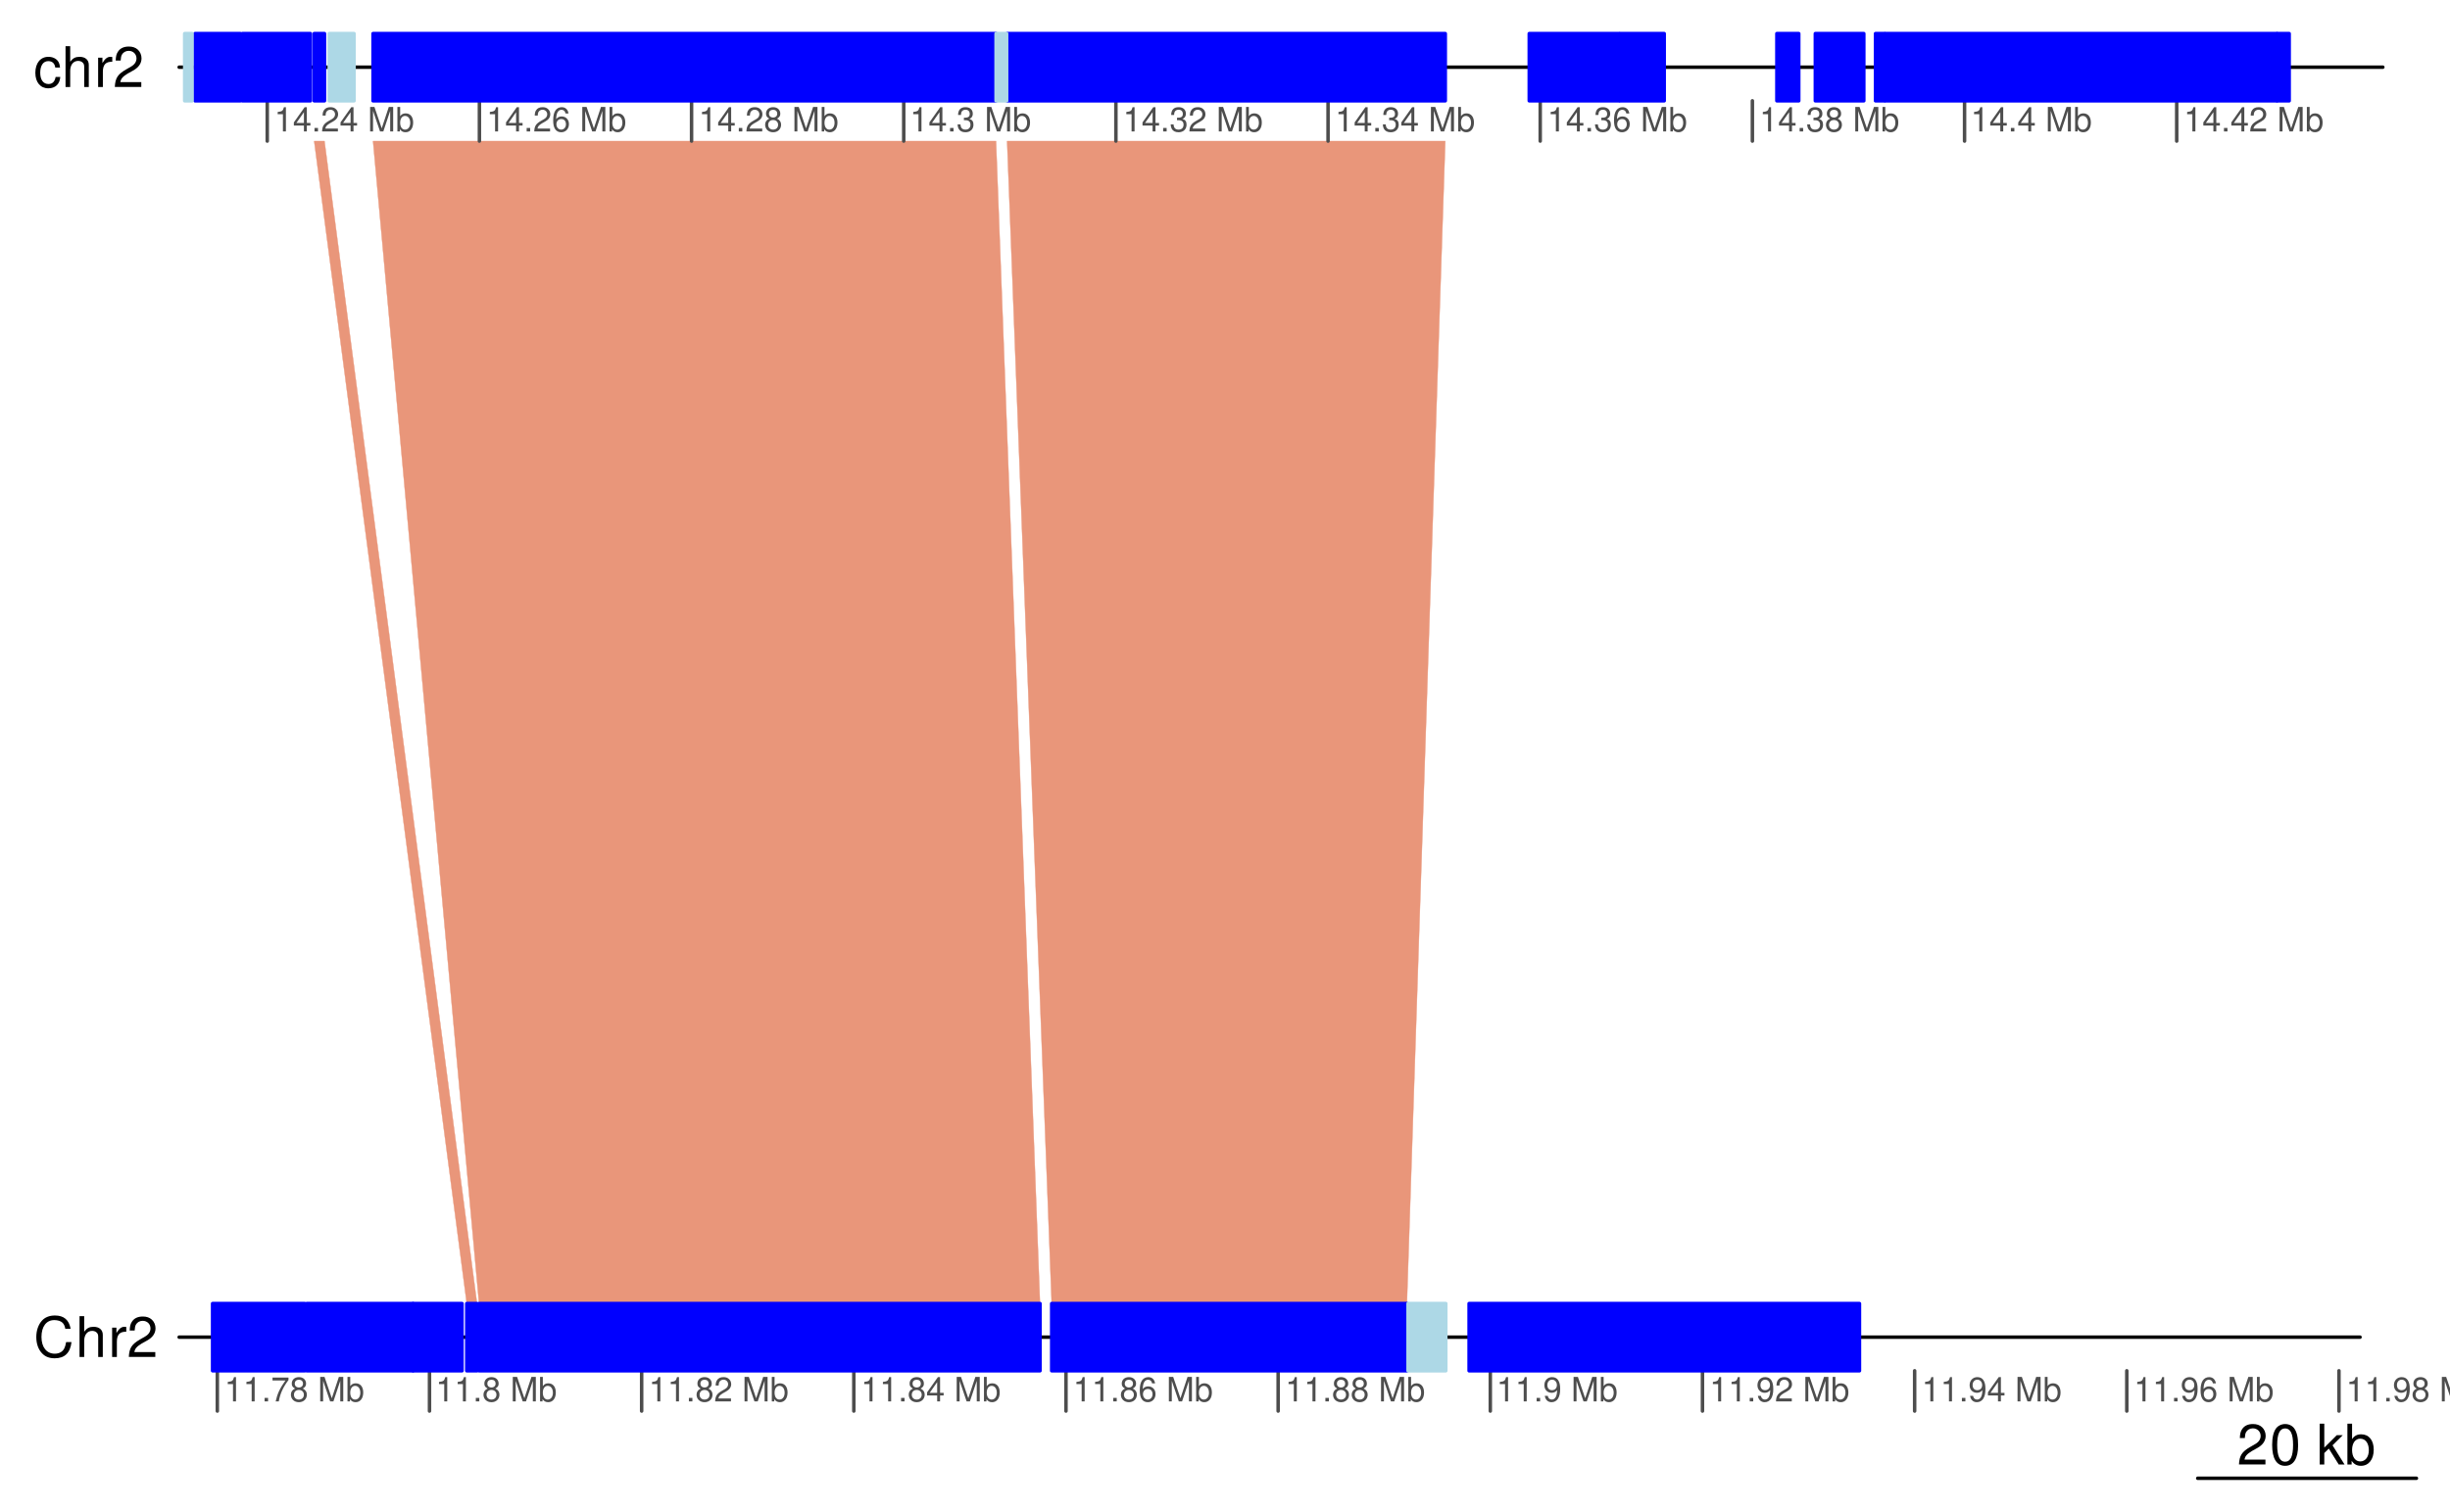 <?xml version="1.0" encoding="UTF-8"?>
<svg xmlns="http://www.w3.org/2000/svg" xmlns:xlink="http://www.w3.org/1999/xlink" width="525pt" height="324pt" viewBox="0 0 525 324" version="1.1">
<defs>
<g>
<symbol overflow="visible" id="glyph0-0">
<path style="stroke:none;" d=""/>
</symbol>
<symbol overflow="visible" id="glyph0-1">
<path style="stroke:none;" d="M 6.078 -1.047 L 1.594 -1.047 C 1.703 -1.766 2.094 -2.219 3.125 -2.859 L 4.328 -3.531 C 5.516 -4.188 6.125 -5.078 6.125 -6.141 C 6.125 -6.859 5.844 -7.531 5.344 -8 C 4.844 -8.453 4.219 -8.672 3.406 -8.672 C 2.328 -8.672 1.531 -8.297 1.062 -7.547 C 0.75 -7.094 0.625 -6.547 0.594 -5.672 L 1.656 -5.672 C 1.688 -6.266 1.766 -6.609 1.906 -6.906 C 2.188 -7.422 2.734 -7.75 3.375 -7.75 C 4.328 -7.75 5.047 -7.062 5.047 -6.125 C 5.047 -5.422 4.656 -4.828 3.906 -4.391 L 2.797 -3.75 C 1.016 -2.719 0.5 -1.906 0.406 -0.016 L 6.078 -0.016 Z M 6.078 -1.047 "/>
</symbol>
<symbol overflow="visible" id="glyph0-2">
<path style="stroke:none;" d="M 3.297 -8.672 C 2.516 -8.672 1.781 -8.312 1.344 -7.734 C 0.797 -6.953 0.516 -5.812 0.516 -4.203 C 0.516 -1.266 1.469 0.281 3.297 0.281 C 5.094 0.281 6.078 -1.266 6.078 -4.125 C 6.078 -5.812 5.812 -6.938 5.25 -7.734 C 4.812 -8.328 4.109 -8.672 3.297 -8.672 Z M 3.297 -7.734 C 4.438 -7.734 5 -6.578 5 -4.219 C 5 -1.75 4.453 -0.594 3.281 -0.594 C 2.156 -0.594 1.594 -1.797 1.594 -4.188 C 1.594 -6.578 2.156 -7.734 3.297 -7.734 Z M 3.297 -7.734 "/>
</symbol>
<symbol overflow="visible" id="glyph0-3">
<path style="stroke:none;" d=""/>
</symbol>
<symbol overflow="visible" id="glyph0-4">
<path style="stroke:none;" d="M 1.688 -8.75 L 0.703 -8.75 L 0.703 0 L 1.688 0 L 1.688 -2.453 L 2.656 -3.406 L 4.781 0 L 6.031 0 L 3.453 -4.109 L 5.641 -6.281 L 4.359 -6.281 L 1.688 -3.625 Z M 1.688 -8.75 "/>
</symbol>
<symbol overflow="visible" id="glyph0-5">
<path style="stroke:none;" d="M 0.641 -8.75 L 0.641 0 L 1.547 0 L 1.547 -0.797 C 2.031 -0.078 2.656 0.281 3.547 0.281 C 5.203 0.281 6.281 -1.078 6.281 -3.172 C 6.281 -5.203 5.25 -6.469 3.594 -6.469 C 2.719 -6.469 2.109 -6.141 1.641 -5.438 L 1.641 -8.75 Z M 3.391 -5.531 C 4.516 -5.531 5.234 -4.562 5.234 -3.062 C 5.234 -1.625 4.484 -0.656 3.391 -0.656 C 2.328 -0.656 1.641 -1.625 1.641 -3.094 C 1.641 -4.578 2.328 -5.531 3.391 -5.531 Z M 3.391 -5.531 "/>
</symbol>
<symbol overflow="visible" id="glyph0-6">
<path style="stroke:none;" d="M 5.656 -4.172 C 5.609 -4.781 5.469 -5.188 5.234 -5.531 C 4.797 -6.125 4.047 -6.469 3.172 -6.469 C 1.469 -6.469 0.375 -5.125 0.375 -3.031 C 0.375 -1.016 1.453 0.281 3.156 0.281 C 4.656 0.281 5.609 -0.625 5.719 -2.156 L 4.719 -2.156 C 4.547 -1.156 4.031 -0.641 3.188 -0.641 C 2.078 -0.641 1.422 -1.547 1.422 -3.031 C 1.422 -4.609 2.062 -5.547 3.156 -5.547 C 4 -5.547 4.531 -5.047 4.641 -4.172 Z M 5.656 -4.172 "/>
</symbol>
<symbol overflow="visible" id="glyph0-7">
<path style="stroke:none;" d="M 0.844 -8.75 L 0.844 0 L 1.844 0 L 1.844 -3.469 C 1.844 -4.75 2.516 -5.594 3.547 -5.594 C 3.875 -5.594 4.188 -5.5 4.422 -5.312 C 4.719 -5.094 4.844 -4.797 4.844 -4.359 L 4.844 0 L 5.828 0 L 5.828 -4.75 C 5.828 -5.812 5.078 -6.469 3.859 -6.469 C 2.969 -6.469 2.422 -6.188 1.844 -5.422 L 1.844 -8.75 Z M 0.844 -8.75 "/>
</symbol>
<symbol overflow="visible" id="glyph0-8">
<path style="stroke:none;" d="M 0.828 -6.281 L 0.828 0 L 1.844 0 L 1.844 -3.266 C 1.844 -4.781 2.469 -5.453 3.859 -5.406 L 3.859 -6.438 C 3.688 -6.453 3.594 -6.469 3.469 -6.469 C 2.812 -6.469 2.328 -6.078 1.75 -5.141 L 1.75 -6.281 Z M 0.828 -6.281 "/>
</symbol>
<symbol overflow="visible" id="glyph0-9">
<path style="stroke:none;" d="M 7.938 -6.031 C 7.594 -7.953 6.484 -8.891 4.578 -8.891 C 3.391 -8.891 2.453 -8.516 1.797 -7.797 C 1.016 -6.938 0.578 -5.688 0.578 -4.266 C 0.578 -2.828 1.016 -1.594 1.844 -0.75 C 2.516 -0.047 3.391 0.281 4.531 0.281 C 6.656 0.281 7.859 -0.875 8.125 -3.188 L 6.969 -3.188 C 6.875 -2.594 6.75 -2.188 6.578 -1.844 C 6.219 -1.109 5.469 -0.703 4.531 -0.703 C 2.797 -0.703 1.688 -2.094 1.688 -4.281 C 1.688 -6.531 2.734 -7.906 4.438 -7.906 C 5.141 -7.906 5.812 -7.703 6.172 -7.359 C 6.484 -7.062 6.672 -6.703 6.797 -6.031 Z M 7.938 -6.031 "/>
</symbol>
<symbol overflow="visible" id="glyph1-0">
<path style="stroke:none;" d=""/>
</symbol>
<symbol overflow="visible" id="glyph1-1">
<path style="stroke:none;" d="M 1.859 -3.703 L 1.859 0 L 2.5 0 L 2.5 -5.203 L 2.078 -5.203 C 1.859 -4.406 1.719 -4.297 0.734 -4.172 L 0.734 -3.703 Z M 1.859 -3.703 "/>
</symbol>
<symbol overflow="visible" id="glyph1-2">
<path style="stroke:none;" d="M 2.359 -1.266 L 2.359 0 L 2.984 0 L 2.984 -1.266 L 3.75 -1.266 L 3.75 -1.828 L 2.984 -1.828 L 2.984 -5.203 L 2.516 -5.203 L 0.203 -1.938 L 0.203 -1.266 Z M 2.359 -1.828 L 0.75 -1.828 L 2.359 -4.125 Z M 2.359 -1.828 "/>
</symbol>
<symbol overflow="visible" id="glyph1-3">
<path style="stroke:none;" d="M 1.375 -0.75 L 0.625 -0.75 L 0.625 0 L 1.375 0 Z M 1.375 -0.75 "/>
</symbol>
<symbol overflow="visible" id="glyph1-4">
<path style="stroke:none;" d="M 3.641 -0.625 L 0.953 -0.625 C 1.016 -1.062 1.25 -1.328 1.875 -1.719 L 2.594 -2.125 C 3.312 -2.516 3.688 -3.047 3.688 -3.688 C 3.688 -4.125 3.516 -4.531 3.203 -4.797 C 2.906 -5.078 2.531 -5.203 2.047 -5.203 C 1.391 -5.203 0.922 -4.984 0.641 -4.531 C 0.453 -4.25 0.375 -3.938 0.359 -3.406 L 1 -3.406 C 1.016 -3.766 1.062 -3.969 1.141 -4.141 C 1.312 -4.453 1.641 -4.656 2.031 -4.656 C 2.594 -4.656 3.031 -4.234 3.031 -3.672 C 3.031 -3.25 2.797 -2.891 2.344 -2.641 L 1.672 -2.25 C 0.609 -1.641 0.297 -1.141 0.25 0 L 3.641 0 Z M 3.641 -0.625 "/>
</symbol>
<symbol overflow="visible" id="glyph1-5">
<path style="stroke:none;" d=""/>
</symbol>
<symbol overflow="visible" id="glyph1-6">
<path style="stroke:none;" d="M 3.375 0 L 4.844 -4.406 L 4.844 0 L 5.484 0 L 5.484 -5.25 L 4.547 -5.25 L 3.031 -0.672 L 1.469 -5.25 L 0.547 -5.25 L 0.547 0 L 1.172 0 L 1.172 -4.406 L 2.672 0 Z M 3.375 0 "/>
</symbol>
<symbol overflow="visible" id="glyph1-7">
<path style="stroke:none;" d="M 0.391 -5.25 L 0.391 0 L 0.922 0 L 0.922 -0.484 C 1.219 -0.047 1.594 0.172 2.125 0.172 C 3.125 0.172 3.766 -0.641 3.766 -1.906 C 3.766 -3.125 3.156 -3.875 2.156 -3.875 C 1.641 -3.875 1.266 -3.688 0.984 -3.266 L 0.984 -5.25 Z M 2.031 -3.328 C 2.703 -3.328 3.141 -2.734 3.141 -1.844 C 3.141 -0.984 2.688 -0.391 2.031 -0.391 C 1.391 -0.391 0.984 -0.969 0.984 -1.859 C 0.984 -2.75 1.391 -3.328 2.031 -3.328 Z M 2.031 -3.328 "/>
</symbol>
<symbol overflow="visible" id="glyph1-8">
<path style="stroke:none;" d="M 3.594 -3.859 C 3.469 -4.703 2.922 -5.203 2.141 -5.203 C 1.578 -5.203 1.078 -4.938 0.766 -4.469 C 0.453 -3.953 0.312 -3.328 0.312 -2.375 C 0.312 -1.5 0.438 -0.938 0.734 -0.484 C 1.016 -0.062 1.469 0.172 2.031 0.172 C 3 0.172 3.688 -0.562 3.688 -1.578 C 3.688 -2.531 3.047 -3.219 2.125 -3.219 C 1.625 -3.219 1.234 -3.031 0.953 -2.641 C 0.969 -3.938 1.375 -4.641 2.094 -4.641 C 2.547 -4.641 2.859 -4.359 2.953 -3.859 Z M 2.047 -2.656 C 2.672 -2.656 3.047 -2.219 3.047 -1.531 C 3.047 -0.875 2.609 -0.391 2.031 -0.391 C 1.438 -0.391 1 -0.891 1 -1.562 C 1 -2.203 1.422 -2.656 2.047 -2.656 Z M 2.047 -2.656 "/>
</symbol>
<symbol overflow="visible" id="glyph1-9">
<path style="stroke:none;" d="M 2.812 -2.75 C 3.344 -3.062 3.516 -3.328 3.516 -3.812 C 3.516 -4.641 2.891 -5.203 1.984 -5.203 C 1.078 -5.203 0.453 -4.641 0.453 -3.828 C 0.453 -3.328 0.609 -3.078 1.141 -2.75 C 0.547 -2.453 0.266 -2.031 0.266 -1.453 C 0.266 -0.5 0.969 0.172 1.984 0.172 C 2.984 0.172 3.688 -0.5 3.688 -1.453 C 3.688 -2.031 3.406 -2.453 2.812 -2.75 Z M 1.984 -4.641 C 2.516 -4.641 2.859 -4.328 2.859 -3.797 C 2.859 -3.312 2.516 -2.984 1.984 -2.984 C 1.438 -2.984 1.094 -3.312 1.094 -3.812 C 1.094 -4.328 1.438 -4.641 1.984 -4.641 Z M 1.984 -2.453 C 2.609 -2.453 3.047 -2.031 3.047 -1.438 C 3.047 -0.812 2.625 -0.391 1.969 -0.391 C 1.344 -0.391 0.922 -0.828 0.922 -1.422 C 0.922 -2.047 1.344 -2.453 1.984 -2.453 Z M 1.984 -2.453 "/>
</symbol>
<symbol overflow="visible" id="glyph1-10">
<path style="stroke:none;" d="M 1.594 -2.406 L 1.938 -2.406 C 2.625 -2.406 3 -2.078 3 -1.453 C 3 -0.797 2.594 -0.391 1.938 -0.391 C 1.25 -0.391 0.906 -0.75 0.859 -1.516 L 0.234 -1.516 C 0.266 -1.094 0.328 -0.828 0.453 -0.594 C 0.719 -0.094 1.219 0.172 1.922 0.172 C 2.969 0.172 3.641 -0.469 3.641 -1.453 C 3.641 -2.125 3.391 -2.484 2.781 -2.688 C 3.25 -2.891 3.5 -3.25 3.5 -3.781 C 3.5 -4.672 2.906 -5.203 1.938 -5.203 C 0.906 -5.203 0.359 -4.625 0.344 -3.531 L 0.969 -3.531 C 0.984 -3.844 1.016 -4.031 1.094 -4.188 C 1.234 -4.484 1.547 -4.656 1.938 -4.656 C 2.5 -4.656 2.844 -4.312 2.844 -3.75 C 2.844 -3.391 2.719 -3.156 2.438 -3.047 C 2.266 -2.969 2.031 -2.938 1.594 -2.938 Z M 1.594 -2.406 "/>
</symbol>
<symbol overflow="visible" id="glyph1-11">
<path style="stroke:none;" d="M 3.75 -5.109 L 0.328 -5.109 L 0.328 -4.484 L 3.094 -4.484 C 1.875 -2.75 1.375 -1.672 1 0 L 1.672 0 C 1.953 -1.641 2.594 -3.047 3.75 -4.578 Z M 3.75 -5.109 "/>
</symbol>
<symbol overflow="visible" id="glyph1-12">
<path style="stroke:none;" d="M 0.375 -1.188 C 0.5 -0.344 1.047 0.172 1.828 0.172 C 2.406 0.172 2.906 -0.109 3.203 -0.578 C 3.516 -1.094 3.672 -1.719 3.672 -2.672 C 3.672 -3.547 3.531 -4.094 3.234 -4.562 C 2.953 -4.984 2.5 -5.203 1.938 -5.203 C 0.969 -5.203 0.281 -4.484 0.281 -3.469 C 0.281 -2.516 0.922 -1.844 1.844 -1.844 C 2.328 -1.844 2.688 -2.016 3.016 -2.406 C 3 -1.109 2.594 -0.391 1.875 -0.391 C 1.422 -0.391 1.109 -0.688 1.016 -1.188 Z M 1.938 -4.656 C 2.531 -4.656 2.969 -4.156 2.969 -3.484 C 2.969 -2.844 2.547 -2.406 1.922 -2.406 C 1.297 -2.406 0.922 -2.828 0.922 -3.516 C 0.922 -4.172 1.344 -4.656 1.938 -4.656 Z M 1.938 -4.656 "/>
</symbol>
</g>
</defs>
<g id="surface1625">
<path style="fill:none;stroke-width:0.75;stroke-linecap:round;stroke-linejoin:round;stroke:rgb(0%,0%,0%);stroke-opacity:1;stroke-miterlimit:10;" d="M 517.801 316.801 L 470.949 316.801 "/>
<g style="fill:rgb(0%,0%,0%);fill-opacity:1;">
  <use xlink:href="#glyph0-1" x="479.375" y="313.85"/>
  <use xlink:href="#glyph0-2" x="486.375" y="313.85"/>
  <use xlink:href="#glyph0-3" x="493.375" y="313.85"/>
  <use xlink:href="#glyph0-4" x="496.375" y="313.85"/>
  <use xlink:href="#glyph0-5" x="502.375" y="313.85"/>
</g>
<g style="fill:rgb(0%,0%,0%);fill-opacity:1;">
  <use xlink:href="#glyph0-6" x="7.199" y="18.646"/>
  <use xlink:href="#glyph0-7" x="13.199" y="18.646"/>
  <use xlink:href="#glyph0-8" x="20.199" y="18.646"/>
  <use xlink:href="#glyph0-1" x="24.199" y="18.646"/>
</g>
<g style="fill:rgb(0%,0%,0%);fill-opacity:1;">
  <use xlink:href="#glyph0-9" x="7.199" y="290.807"/>
  <use xlink:href="#glyph0-7" x="16.199" y="290.807"/>
  <use xlink:href="#glyph0-8" x="23.199" y="290.807"/>
  <use xlink:href="#glyph0-1" x="27.199" y="290.807"/>
</g>
<path style="fill-rule:nonzero;fill:rgb(91.373%,58.824%,47.843%);fill-opacity:1;stroke-width:0.075;stroke-linecap:round;stroke-linejoin:round;stroke:rgb(91.373%,58.824%,47.843%);stroke-opacity:1;stroke-miterlimit:10;" d="M 67.324 30.238 L 69.531 30.238 L 102.219 279.359 L 100.02 279.359 Z M 67.324 30.238 "/>
<path style="fill-rule:nonzero;fill:rgb(91.373%,58.824%,47.843%);fill-opacity:1;stroke-width:0.075;stroke-linecap:round;stroke-linejoin:round;stroke:rgb(91.373%,58.824%,47.843%);stroke-opacity:1;stroke-miterlimit:10;" d="M 79.938 30.238 L 213.434 30.238 L 222.859 279.359 L 102.656 279.359 Z M 79.938 30.238 "/>
<path style="fill-rule:nonzero;fill:rgb(91.373%,58.824%,47.843%);fill-opacity:1;stroke-width:0.075;stroke-linecap:round;stroke-linejoin:round;stroke:rgb(91.373%,58.824%,47.843%);stroke-opacity:1;stroke-miterlimit:10;" d="M 215.809 30.238 L 309.703 30.238 L 301.477 279.359 L 225.363 279.359 Z M 215.809 30.238 "/>
<path style="fill:none;stroke-width:0.75;stroke-linecap:round;stroke-linejoin:round;stroke:rgb(30.196%,30.196%,30.196%);stroke-opacity:1;stroke-miterlimit:10;" d="M 57.266 30.238 L 57.266 21.602 "/>
<path style="fill:none;stroke-width:0.75;stroke-linecap:round;stroke-linejoin:round;stroke:rgb(30.196%,30.196%,30.196%);stroke-opacity:1;stroke-miterlimit:10;" d="M 102.73 30.238 L 102.73 21.602 "/>
<path style="fill:none;stroke-width:0.75;stroke-linecap:round;stroke-linejoin:round;stroke:rgb(30.196%,30.196%,30.196%);stroke-opacity:1;stroke-miterlimit:10;" d="M 148.191 30.238 L 148.191 21.602 "/>
<path style="fill:none;stroke-width:0.75;stroke-linecap:round;stroke-linejoin:round;stroke:rgb(30.196%,30.196%,30.196%);stroke-opacity:1;stroke-miterlimit:10;" d="M 193.656 30.238 L 193.656 21.602 "/>
<path style="fill:none;stroke-width:0.75;stroke-linecap:round;stroke-linejoin:round;stroke:rgb(30.196%,30.196%,30.196%);stroke-opacity:1;stroke-miterlimit:10;" d="M 239.121 30.238 L 239.121 21.602 "/>
<path style="fill:none;stroke-width:0.75;stroke-linecap:round;stroke-linejoin:round;stroke:rgb(30.196%,30.196%,30.196%);stroke-opacity:1;stroke-miterlimit:10;" d="M 284.582 30.238 L 284.582 21.602 "/>
<path style="fill:none;stroke-width:0.75;stroke-linecap:round;stroke-linejoin:round;stroke:rgb(30.196%,30.196%,30.196%);stroke-opacity:1;stroke-miterlimit:10;" d="M 330.047 30.238 L 330.047 21.602 "/>
<path style="fill:none;stroke-width:0.75;stroke-linecap:round;stroke-linejoin:round;stroke:rgb(30.196%,30.196%,30.196%);stroke-opacity:1;stroke-miterlimit:10;" d="M 375.512 30.238 L 375.512 21.602 "/>
<path style="fill:none;stroke-width:0.75;stroke-linecap:round;stroke-linejoin:round;stroke:rgb(30.196%,30.196%,30.196%);stroke-opacity:1;stroke-miterlimit:10;" d="M 420.977 30.238 L 420.977 21.602 "/>
<path style="fill:none;stroke-width:0.75;stroke-linecap:round;stroke-linejoin:round;stroke:rgb(30.196%,30.196%,30.196%);stroke-opacity:1;stroke-miterlimit:10;" d="M 466.438 30.238 L 466.438 21.602 "/>
<g style="fill:rgb(30.196%,30.196%,30.196%);fill-opacity:1;">
  <use xlink:href="#glyph1-1" x="58.766" y="28.17"/>
  <use xlink:href="#glyph1-2" x="62.766" y="28.17"/>
  <use xlink:href="#glyph1-3" x="66.766" y="28.17"/>
  <use xlink:href="#glyph1-4" x="68.766" y="28.17"/>
  <use xlink:href="#glyph1-2" x="72.766" y="28.17"/>
  <use xlink:href="#glyph1-5" x="76.766" y="28.17"/>
  <use xlink:href="#glyph1-6" x="78.766" y="28.17"/>
  <use xlink:href="#glyph1-7" x="84.766" y="28.17"/>
</g>
<g style="fill:rgb(30.196%,30.196%,30.196%);fill-opacity:1;">
  <use xlink:href="#glyph1-1" x="104.23" y="28.17"/>
  <use xlink:href="#glyph1-2" x="108.23" y="28.17"/>
  <use xlink:href="#glyph1-3" x="112.23" y="28.17"/>
  <use xlink:href="#glyph1-4" x="114.23" y="28.17"/>
  <use xlink:href="#glyph1-8" x="118.23" y="28.17"/>
  <use xlink:href="#glyph1-5" x="122.23" y="28.17"/>
  <use xlink:href="#glyph1-6" x="124.23" y="28.17"/>
  <use xlink:href="#glyph1-7" x="130.23" y="28.17"/>
</g>
<g style="fill:rgb(30.196%,30.196%,30.196%);fill-opacity:1;">
  <use xlink:href="#glyph1-1" x="149.691" y="28.17"/>
  <use xlink:href="#glyph1-2" x="153.691" y="28.17"/>
  <use xlink:href="#glyph1-3" x="157.691" y="28.17"/>
  <use xlink:href="#glyph1-4" x="159.691" y="28.17"/>
  <use xlink:href="#glyph1-9" x="163.691" y="28.17"/>
  <use xlink:href="#glyph1-5" x="167.691" y="28.17"/>
  <use xlink:href="#glyph1-6" x="169.691" y="28.17"/>
  <use xlink:href="#glyph1-7" x="175.691" y="28.17"/>
</g>
<g style="fill:rgb(30.196%,30.196%,30.196%);fill-opacity:1;">
  <use xlink:href="#glyph1-1" x="194.957" y="28.17"/>
  <use xlink:href="#glyph1-2" x="198.957" y="28.17"/>
  <use xlink:href="#glyph1-3" x="202.957" y="28.17"/>
  <use xlink:href="#glyph1-10" x="204.957" y="28.17"/>
  <use xlink:href="#glyph1-5" x="208.957" y="28.17"/>
  <use xlink:href="#glyph1-6" x="210.957" y="28.17"/>
  <use xlink:href="#glyph1-7" x="216.957" y="28.17"/>
</g>
<g style="fill:rgb(30.196%,30.196%,30.196%);fill-opacity:1;">
  <use xlink:href="#glyph1-1" x="240.621" y="28.17"/>
  <use xlink:href="#glyph1-2" x="244.621" y="28.17"/>
  <use xlink:href="#glyph1-3" x="248.621" y="28.17"/>
  <use xlink:href="#glyph1-10" x="250.621" y="28.17"/>
  <use xlink:href="#glyph1-4" x="254.621" y="28.17"/>
  <use xlink:href="#glyph1-5" x="258.621" y="28.17"/>
  <use xlink:href="#glyph1-6" x="260.621" y="28.17"/>
  <use xlink:href="#glyph1-7" x="266.621" y="28.17"/>
</g>
<g style="fill:rgb(30.196%,30.196%,30.196%);fill-opacity:1;">
  <use xlink:href="#glyph1-1" x="286.082" y="28.17"/>
  <use xlink:href="#glyph1-2" x="290.082" y="28.17"/>
  <use xlink:href="#glyph1-3" x="294.082" y="28.17"/>
  <use xlink:href="#glyph1-10" x="296.082" y="28.17"/>
  <use xlink:href="#glyph1-2" x="300.082" y="28.17"/>
  <use xlink:href="#glyph1-5" x="304.082" y="28.17"/>
  <use xlink:href="#glyph1-6" x="306.082" y="28.17"/>
  <use xlink:href="#glyph1-7" x="312.082" y="28.17"/>
</g>
<g style="fill:rgb(30.196%,30.196%,30.196%);fill-opacity:1;">
  <use xlink:href="#glyph1-1" x="331.547" y="28.17"/>
  <use xlink:href="#glyph1-2" x="335.547" y="28.17"/>
  <use xlink:href="#glyph1-3" x="339.547" y="28.17"/>
  <use xlink:href="#glyph1-10" x="341.547" y="28.17"/>
  <use xlink:href="#glyph1-8" x="345.547" y="28.17"/>
  <use xlink:href="#glyph1-5" x="349.547" y="28.17"/>
  <use xlink:href="#glyph1-6" x="351.547" y="28.17"/>
  <use xlink:href="#glyph1-7" x="357.547" y="28.17"/>
</g>
<g style="fill:rgb(30.196%,30.196%,30.196%);fill-opacity:1;">
  <use xlink:href="#glyph1-1" x="377.012" y="28.17"/>
  <use xlink:href="#glyph1-2" x="381.012" y="28.17"/>
  <use xlink:href="#glyph1-3" x="385.012" y="28.17"/>
  <use xlink:href="#glyph1-10" x="387.012" y="28.17"/>
  <use xlink:href="#glyph1-9" x="391.012" y="28.17"/>
  <use xlink:href="#glyph1-5" x="395.012" y="28.17"/>
  <use xlink:href="#glyph1-6" x="397.012" y="28.17"/>
  <use xlink:href="#glyph1-7" x="403.012" y="28.17"/>
</g>
<g style="fill:rgb(30.196%,30.196%,30.196%);fill-opacity:1;">
  <use xlink:href="#glyph1-1" x="422.277" y="28.17"/>
  <use xlink:href="#glyph1-2" x="426.277" y="28.17"/>
  <use xlink:href="#glyph1-3" x="430.277" y="28.17"/>
  <use xlink:href="#glyph1-2" x="432.277" y="28.17"/>
  <use xlink:href="#glyph1-5" x="436.277" y="28.17"/>
  <use xlink:href="#glyph1-6" x="438.277" y="28.17"/>
  <use xlink:href="#glyph1-7" x="444.277" y="28.17"/>
</g>
<g style="fill:rgb(30.196%,30.196%,30.196%);fill-opacity:1;">
  <use xlink:href="#glyph1-1" x="467.938" y="28.17"/>
  <use xlink:href="#glyph1-2" x="471.938" y="28.17"/>
  <use xlink:href="#glyph1-3" x="475.938" y="28.17"/>
  <use xlink:href="#glyph1-2" x="477.938" y="28.17"/>
  <use xlink:href="#glyph1-4" x="481.938" y="28.17"/>
  <use xlink:href="#glyph1-5" x="485.938" y="28.17"/>
  <use xlink:href="#glyph1-6" x="487.938" y="28.17"/>
  <use xlink:href="#glyph1-7" x="493.938" y="28.17"/>
</g>
<path style="fill:none;stroke-width:0.75;stroke-linecap:round;stroke-linejoin:round;stroke:rgb(0%,0%,0%);stroke-opacity:1;stroke-miterlimit:10;" d="M 38.398 14.398 L 510.602 14.398 "/>
<path style="fill-rule:nonzero;fill:rgb(0%,0%,100%);fill-opacity:1;stroke-width:0.75;stroke-linecap:round;stroke-linejoin:round;stroke:rgb(0%,0%,100%);stroke-opacity:1;stroke-miterlimit:10;" d="M 41.793 21.602 L 41.793 7.199 L 51.5 7.199 L 51.5 21.602 Z M 41.793 21.602 "/>
<path style="fill-rule:nonzero;fill:rgb(0%,0%,100%);fill-opacity:1;stroke-width:0.75;stroke-linecap:round;stroke-linejoin:round;stroke:rgb(0%,0%,100%);stroke-opacity:1;stroke-miterlimit:10;" d="M 51.926 21.602 L 51.926 7.199 L 66.516 7.199 L 66.516 21.602 Z M 51.926 21.602 "/>
<path style="fill-rule:nonzero;fill:rgb(0%,0%,100%);fill-opacity:1;stroke-width:0.75;stroke-linecap:round;stroke-linejoin:round;stroke:rgb(0%,0%,100%);stroke-opacity:1;stroke-miterlimit:10;" d="M 67.324 21.602 L 67.324 7.199 L 69.531 7.199 L 69.531 21.602 Z M 67.324 21.602 "/>
<path style="fill-rule:nonzero;fill:rgb(0%,0%,100%);fill-opacity:1;stroke-width:0.75;stroke-linecap:round;stroke-linejoin:round;stroke:rgb(0%,0%,100%);stroke-opacity:1;stroke-miterlimit:10;" d="M 79.938 21.602 L 79.938 7.199 L 213.434 7.199 L 213.434 21.602 Z M 79.938 21.602 "/>
<path style="fill-rule:nonzero;fill:rgb(0%,0%,100%);fill-opacity:1;stroke-width:0.75;stroke-linecap:round;stroke-linejoin:round;stroke:rgb(0%,0%,100%);stroke-opacity:1;stroke-miterlimit:10;" d="M 215.809 21.602 L 215.809 7.199 L 309.703 7.199 L 309.703 21.602 Z M 215.809 21.602 "/>
<path style="fill-rule:nonzero;fill:rgb(0%,0%,100%);fill-opacity:1;stroke-width:0.75;stroke-linecap:round;stroke-linejoin:round;stroke:rgb(0%,0%,100%);stroke-opacity:1;stroke-miterlimit:10;" d="M 327.695 21.602 L 327.695 7.199 L 346.93 7.199 L 346.93 21.602 Z M 327.695 21.602 "/>
<path style="fill-rule:nonzero;fill:rgb(0%,0%,100%);fill-opacity:1;stroke-width:0.75;stroke-linecap:round;stroke-linejoin:round;stroke:rgb(0%,0%,100%);stroke-opacity:1;stroke-miterlimit:10;" d="M 389 21.602 L 389 7.199 L 399.387 7.199 L 399.387 21.602 Z M 389 21.602 "/>
<path style="fill-rule:nonzero;fill:rgb(0%,0%,100%);fill-opacity:1;stroke-width:0.75;stroke-linecap:round;stroke-linejoin:round;stroke:rgb(0%,0%,100%);stroke-opacity:1;stroke-miterlimit:10;" d="M 404 21.602 L 404 7.199 L 487.879 7.199 L 487.879 21.602 Z M 404 21.602 "/>
<path style="fill-rule:nonzero;fill:rgb(0%,0%,100%);fill-opacity:1;stroke-width:0.75;stroke-linecap:round;stroke-linejoin:round;stroke:rgb(0%,0%,100%);stroke-opacity:1;stroke-miterlimit:10;" d="M 347.152 21.602 L 347.152 7.199 L 356.617 7.199 L 356.617 21.602 Z M 347.152 21.602 "/>
<path style="fill-rule:nonzero;fill:rgb(0%,0%,100%);fill-opacity:1;stroke-width:0.75;stroke-linecap:round;stroke-linejoin:round;stroke:rgb(0%,0%,100%);stroke-opacity:1;stroke-miterlimit:10;" d="M 380.758 21.602 L 380.758 7.199 L 385.449 7.199 L 385.449 21.602 Z M 380.758 21.602 "/>
<path style="fill-rule:nonzero;fill:rgb(0%,0%,100%);fill-opacity:1;stroke-width:0.75;stroke-linecap:round;stroke-linejoin:round;stroke:rgb(0%,0%,100%);stroke-opacity:1;stroke-miterlimit:10;" d="M 401.895 21.602 L 401.895 7.199 L 403.801 7.199 L 403.801 21.602 Z M 401.895 21.602 "/>
<path style="fill-rule:nonzero;fill:rgb(0%,0%,100%);fill-opacity:1;stroke-width:0.75;stroke-linecap:round;stroke-linejoin:round;stroke:rgb(0%,0%,100%);stroke-opacity:1;stroke-miterlimit:10;" d="M 487.988 21.602 L 487.988 7.199 L 490.539 7.199 L 490.539 21.602 Z M 487.988 21.602 "/>
<path style="fill-rule:nonzero;fill:rgb(67.843%,84.706%,90.196%);fill-opacity:1;stroke-width:0.75;stroke-linecap:round;stroke-linejoin:round;stroke:rgb(67.843%,84.706%,90.196%);stroke-opacity:1;stroke-miterlimit:10;" d="M 39.574 21.602 L 39.574 7.199 L 41.152 7.199 L 41.152 21.602 Z M 39.574 21.602 "/>
<path style="fill-rule:nonzero;fill:rgb(67.843%,84.706%,90.196%);fill-opacity:1;stroke-width:0.75;stroke-linecap:round;stroke-linejoin:round;stroke:rgb(67.843%,84.706%,90.196%);stroke-opacity:1;stroke-miterlimit:10;" d="M 70.555 21.602 L 70.555 7.199 L 75.863 7.199 L 75.863 21.602 Z M 70.555 21.602 "/>
<path style="fill-rule:nonzero;fill:rgb(67.843%,84.706%,90.196%);fill-opacity:1;stroke-width:0.75;stroke-linecap:round;stroke-linejoin:round;stroke:rgb(67.843%,84.706%,90.196%);stroke-opacity:1;stroke-miterlimit:10;" d="M 213.445 21.602 L 213.445 7.199 L 215.707 7.199 L 215.707 21.602 Z M 213.445 21.602 "/>
<path style="fill:none;stroke-width:0.75;stroke-linecap:round;stroke-linejoin:round;stroke:rgb(30.196%,30.196%,30.196%);stroke-opacity:1;stroke-miterlimit:10;" d="M 46.57 302.398 L 46.57 293.762 "/>
<path style="fill:none;stroke-width:0.75;stroke-linecap:round;stroke-linejoin:round;stroke:rgb(30.196%,30.196%,30.196%);stroke-opacity:1;stroke-miterlimit:10;" d="M 92.035 302.398 L 92.035 293.762 "/>
<path style="fill:none;stroke-width:0.75;stroke-linecap:round;stroke-linejoin:round;stroke:rgb(30.196%,30.196%,30.196%);stroke-opacity:1;stroke-miterlimit:10;" d="M 137.496 302.398 L 137.496 293.762 "/>
<path style="fill:none;stroke-width:0.75;stroke-linecap:round;stroke-linejoin:round;stroke:rgb(30.196%,30.196%,30.196%);stroke-opacity:1;stroke-miterlimit:10;" d="M 182.961 302.398 L 182.961 293.762 "/>
<path style="fill:none;stroke-width:0.75;stroke-linecap:round;stroke-linejoin:round;stroke:rgb(30.196%,30.196%,30.196%);stroke-opacity:1;stroke-miterlimit:10;" d="M 228.426 302.398 L 228.426 293.762 "/>
<path style="fill:none;stroke-width:0.75;stroke-linecap:round;stroke-linejoin:round;stroke:rgb(30.196%,30.196%,30.196%);stroke-opacity:1;stroke-miterlimit:10;" d="M 273.887 302.398 L 273.887 293.762 "/>
<path style="fill:none;stroke-width:0.75;stroke-linecap:round;stroke-linejoin:round;stroke:rgb(30.196%,30.196%,30.196%);stroke-opacity:1;stroke-miterlimit:10;" d="M 319.352 302.398 L 319.352 293.762 "/>
<path style="fill:none;stroke-width:0.75;stroke-linecap:round;stroke-linejoin:round;stroke:rgb(30.196%,30.196%,30.196%);stroke-opacity:1;stroke-miterlimit:10;" d="M 364.816 302.398 L 364.816 293.762 "/>
<path style="fill:none;stroke-width:0.75;stroke-linecap:round;stroke-linejoin:round;stroke:rgb(30.196%,30.196%,30.196%);stroke-opacity:1;stroke-miterlimit:10;" d="M 410.281 302.398 L 410.281 293.762 "/>
<path style="fill:none;stroke-width:0.75;stroke-linecap:round;stroke-linejoin:round;stroke:rgb(30.196%,30.196%,30.196%);stroke-opacity:1;stroke-miterlimit:10;" d="M 455.742 302.398 L 455.742 293.762 "/>
<path style="fill:none;stroke-width:0.75;stroke-linecap:round;stroke-linejoin:round;stroke:rgb(30.196%,30.196%,30.196%);stroke-opacity:1;stroke-miterlimit:10;" d="M 501.207 302.398 L 501.207 293.762 "/>
<g style="fill:rgb(30.196%,30.196%,30.196%);fill-opacity:1;">
  <use xlink:href="#glyph1-1" x="48.07" y="300.326"/>
  <use xlink:href="#glyph1-1" x="52.07" y="300.326"/>
  <use xlink:href="#glyph1-3" x="56.07" y="300.326"/>
  <use xlink:href="#glyph1-11" x="58.07" y="300.326"/>
  <use xlink:href="#glyph1-9" x="62.07" y="300.326"/>
  <use xlink:href="#glyph1-5" x="66.07" y="300.326"/>
  <use xlink:href="#glyph1-6" x="68.07" y="300.326"/>
  <use xlink:href="#glyph1-7" x="74.07" y="300.326"/>
</g>
<g style="fill:rgb(30.196%,30.196%,30.196%);fill-opacity:1;">
  <use xlink:href="#glyph1-1" x="93.336" y="300.326"/>
  <use xlink:href="#glyph1-1" x="97.336" y="300.326"/>
  <use xlink:href="#glyph1-3" x="101.336" y="300.326"/>
  <use xlink:href="#glyph1-9" x="103.336" y="300.326"/>
  <use xlink:href="#glyph1-5" x="107.336" y="300.326"/>
  <use xlink:href="#glyph1-6" x="109.336" y="300.326"/>
  <use xlink:href="#glyph1-7" x="115.336" y="300.326"/>
</g>
<g style="fill:rgb(30.196%,30.196%,30.196%);fill-opacity:1;">
  <use xlink:href="#glyph1-1" x="138.996" y="300.326"/>
  <use xlink:href="#glyph1-1" x="142.996" y="300.326"/>
  <use xlink:href="#glyph1-3" x="146.996" y="300.326"/>
  <use xlink:href="#glyph1-9" x="148.996" y="300.326"/>
  <use xlink:href="#glyph1-4" x="152.996" y="300.326"/>
  <use xlink:href="#glyph1-5" x="156.996" y="300.326"/>
  <use xlink:href="#glyph1-6" x="158.996" y="300.326"/>
  <use xlink:href="#glyph1-7" x="164.996" y="300.326"/>
</g>
<g style="fill:rgb(30.196%,30.196%,30.196%);fill-opacity:1;">
  <use xlink:href="#glyph1-1" x="184.461" y="300.326"/>
  <use xlink:href="#glyph1-1" x="188.461" y="300.326"/>
  <use xlink:href="#glyph1-3" x="192.461" y="300.326"/>
  <use xlink:href="#glyph1-9" x="194.461" y="300.326"/>
  <use xlink:href="#glyph1-2" x="198.461" y="300.326"/>
  <use xlink:href="#glyph1-5" x="202.461" y="300.326"/>
  <use xlink:href="#glyph1-6" x="204.461" y="300.326"/>
  <use xlink:href="#glyph1-7" x="210.461" y="300.326"/>
</g>
<g style="fill:rgb(30.196%,30.196%,30.196%);fill-opacity:1;">
  <use xlink:href="#glyph1-1" x="229.926" y="300.326"/>
  <use xlink:href="#glyph1-1" x="233.926" y="300.326"/>
  <use xlink:href="#glyph1-3" x="237.926" y="300.326"/>
  <use xlink:href="#glyph1-9" x="239.926" y="300.326"/>
  <use xlink:href="#glyph1-8" x="243.926" y="300.326"/>
  <use xlink:href="#glyph1-5" x="247.926" y="300.326"/>
  <use xlink:href="#glyph1-6" x="249.926" y="300.326"/>
  <use xlink:href="#glyph1-7" x="255.926" y="300.326"/>
</g>
<g style="fill:rgb(30.196%,30.196%,30.196%);fill-opacity:1;">
  <use xlink:href="#glyph1-1" x="275.387" y="300.326"/>
  <use xlink:href="#glyph1-1" x="279.387" y="300.326"/>
  <use xlink:href="#glyph1-3" x="283.387" y="300.326"/>
  <use xlink:href="#glyph1-9" x="285.387" y="300.326"/>
  <use xlink:href="#glyph1-9" x="289.387" y="300.326"/>
  <use xlink:href="#glyph1-5" x="293.387" y="300.326"/>
  <use xlink:href="#glyph1-6" x="295.387" y="300.326"/>
  <use xlink:href="#glyph1-7" x="301.387" y="300.326"/>
</g>
<g style="fill:rgb(30.196%,30.196%,30.196%);fill-opacity:1;">
  <use xlink:href="#glyph1-1" x="320.652" y="300.326"/>
  <use xlink:href="#glyph1-1" x="324.652" y="300.326"/>
  <use xlink:href="#glyph1-3" x="328.652" y="300.326"/>
  <use xlink:href="#glyph1-12" x="330.652" y="300.326"/>
  <use xlink:href="#glyph1-5" x="334.652" y="300.326"/>
  <use xlink:href="#glyph1-6" x="336.652" y="300.326"/>
  <use xlink:href="#glyph1-7" x="342.652" y="300.326"/>
</g>
<g style="fill:rgb(30.196%,30.196%,30.196%);fill-opacity:1;">
  <use xlink:href="#glyph1-1" x="366.316" y="300.326"/>
  <use xlink:href="#glyph1-1" x="370.316" y="300.326"/>
  <use xlink:href="#glyph1-3" x="374.316" y="300.326"/>
  <use xlink:href="#glyph1-12" x="376.316" y="300.326"/>
  <use xlink:href="#glyph1-4" x="380.316" y="300.326"/>
  <use xlink:href="#glyph1-5" x="384.316" y="300.326"/>
  <use xlink:href="#glyph1-6" x="386.316" y="300.326"/>
  <use xlink:href="#glyph1-7" x="392.316" y="300.326"/>
</g>
<g style="fill:rgb(30.196%,30.196%,30.196%);fill-opacity:1;">
  <use xlink:href="#glyph1-1" x="411.781" y="300.326"/>
  <use xlink:href="#glyph1-1" x="415.781" y="300.326"/>
  <use xlink:href="#glyph1-3" x="419.781" y="300.326"/>
  <use xlink:href="#glyph1-12" x="421.781" y="300.326"/>
  <use xlink:href="#glyph1-2" x="425.781" y="300.326"/>
  <use xlink:href="#glyph1-5" x="429.781" y="300.326"/>
  <use xlink:href="#glyph1-6" x="431.781" y="300.326"/>
  <use xlink:href="#glyph1-7" x="437.781" y="300.326"/>
</g>
<g style="fill:rgb(30.196%,30.196%,30.196%);fill-opacity:1;">
  <use xlink:href="#glyph1-1" x="457.242" y="300.326"/>
  <use xlink:href="#glyph1-1" x="461.242" y="300.326"/>
  <use xlink:href="#glyph1-3" x="465.242" y="300.326"/>
  <use xlink:href="#glyph1-12" x="467.242" y="300.326"/>
  <use xlink:href="#glyph1-8" x="471.242" y="300.326"/>
  <use xlink:href="#glyph1-5" x="475.242" y="300.326"/>
  <use xlink:href="#glyph1-6" x="477.242" y="300.326"/>
  <use xlink:href="#glyph1-7" x="483.242" y="300.326"/>
</g>
<g style="fill:rgb(30.196%,30.196%,30.196%);fill-opacity:1;">
  <use xlink:href="#glyph1-1" x="502.707" y="300.326"/>
  <use xlink:href="#glyph1-1" x="506.707" y="300.326"/>
  <use xlink:href="#glyph1-3" x="510.707" y="300.326"/>
  <use xlink:href="#glyph1-12" x="512.707" y="300.326"/>
  <use xlink:href="#glyph1-9" x="516.707" y="300.326"/>
  <use xlink:href="#glyph1-5" x="520.707" y="300.326"/>
  <use xlink:href="#glyph1-6" x="522.707" y="300.326"/>
  <use xlink:href="#glyph1-7" x="528.707" y="300.326"/>
</g>
<path style="fill:none;stroke-width:0.75;stroke-linecap:round;stroke-linejoin:round;stroke:rgb(0%,0%,0%);stroke-opacity:1;stroke-miterlimit:10;" d="M 38.398 286.559 L 505.719 286.559 "/>
<path style="fill-rule:nonzero;fill:rgb(0%,0%,100%);fill-opacity:1;stroke-width:0.75;stroke-linecap:round;stroke-linejoin:round;stroke:rgb(0%,0%,100%);stroke-opacity:1;stroke-miterlimit:10;" d="M 45.555 293.762 L 45.555 279.359 L 65.312 279.359 L 65.312 293.762 Z M 45.555 293.762 "/>
<path style="fill-rule:nonzero;fill:rgb(0%,0%,100%);fill-opacity:1;stroke-width:0.75;stroke-linecap:round;stroke-linejoin:round;stroke:rgb(0%,0%,100%);stroke-opacity:1;stroke-miterlimit:10;" d="M 65.723 293.762 L 65.723 279.359 L 88.484 279.359 L 88.484 293.762 Z M 65.723 293.762 "/>
<path style="fill-rule:nonzero;fill:rgb(0%,0%,100%);fill-opacity:1;stroke-width:0.75;stroke-linecap:round;stroke-linejoin:round;stroke:rgb(0%,0%,100%);stroke-opacity:1;stroke-miterlimit:10;" d="M 88.531 293.762 L 88.531 279.359 L 99.004 279.359 L 99.004 293.762 Z M 88.531 293.762 "/>
<path style="fill-rule:nonzero;fill:rgb(0%,0%,100%);fill-opacity:1;stroke-width:0.75;stroke-linecap:round;stroke-linejoin:round;stroke:rgb(0%,0%,100%);stroke-opacity:1;stroke-miterlimit:10;" d="M 100.02 293.762 L 100.02 279.359 L 102.219 279.359 L 102.219 293.762 Z M 100.02 293.762 "/>
<path style="fill-rule:nonzero;fill:rgb(0%,0%,100%);fill-opacity:1;stroke-width:0.75;stroke-linecap:round;stroke-linejoin:round;stroke:rgb(0%,0%,100%);stroke-opacity:1;stroke-miterlimit:10;" d="M 102.656 293.762 L 102.656 279.359 L 222.859 279.359 L 222.859 293.762 Z M 102.656 293.762 "/>
<path style="fill-rule:nonzero;fill:rgb(0%,0%,100%);fill-opacity:1;stroke-width:0.75;stroke-linecap:round;stroke-linejoin:round;stroke:rgb(0%,0%,100%);stroke-opacity:1;stroke-miterlimit:10;" d="M 225.363 293.762 L 225.363 279.359 L 301.477 279.359 L 301.477 293.762 Z M 225.363 293.762 "/>
<path style="fill-rule:nonzero;fill:rgb(0%,0%,100%);fill-opacity:1;stroke-width:0.75;stroke-linecap:round;stroke-linejoin:round;stroke:rgb(0%,0%,100%);stroke-opacity:1;stroke-miterlimit:10;" d="M 314.809 293.762 L 314.809 279.359 L 398.457 279.359 L 398.457 293.762 Z M 314.809 293.762 "/>
<path style="fill-rule:nonzero;fill:rgb(67.843%,84.706%,90.196%);fill-opacity:1;stroke-width:0.75;stroke-linecap:round;stroke-linejoin:round;stroke:rgb(67.843%,84.706%,90.196%);stroke-opacity:1;stroke-miterlimit:10;" d="M 301.727 293.762 L 301.727 279.359 L 309.812 279.359 L 309.812 293.762 Z M 301.727 293.762 "/>
</g>
</svg>
